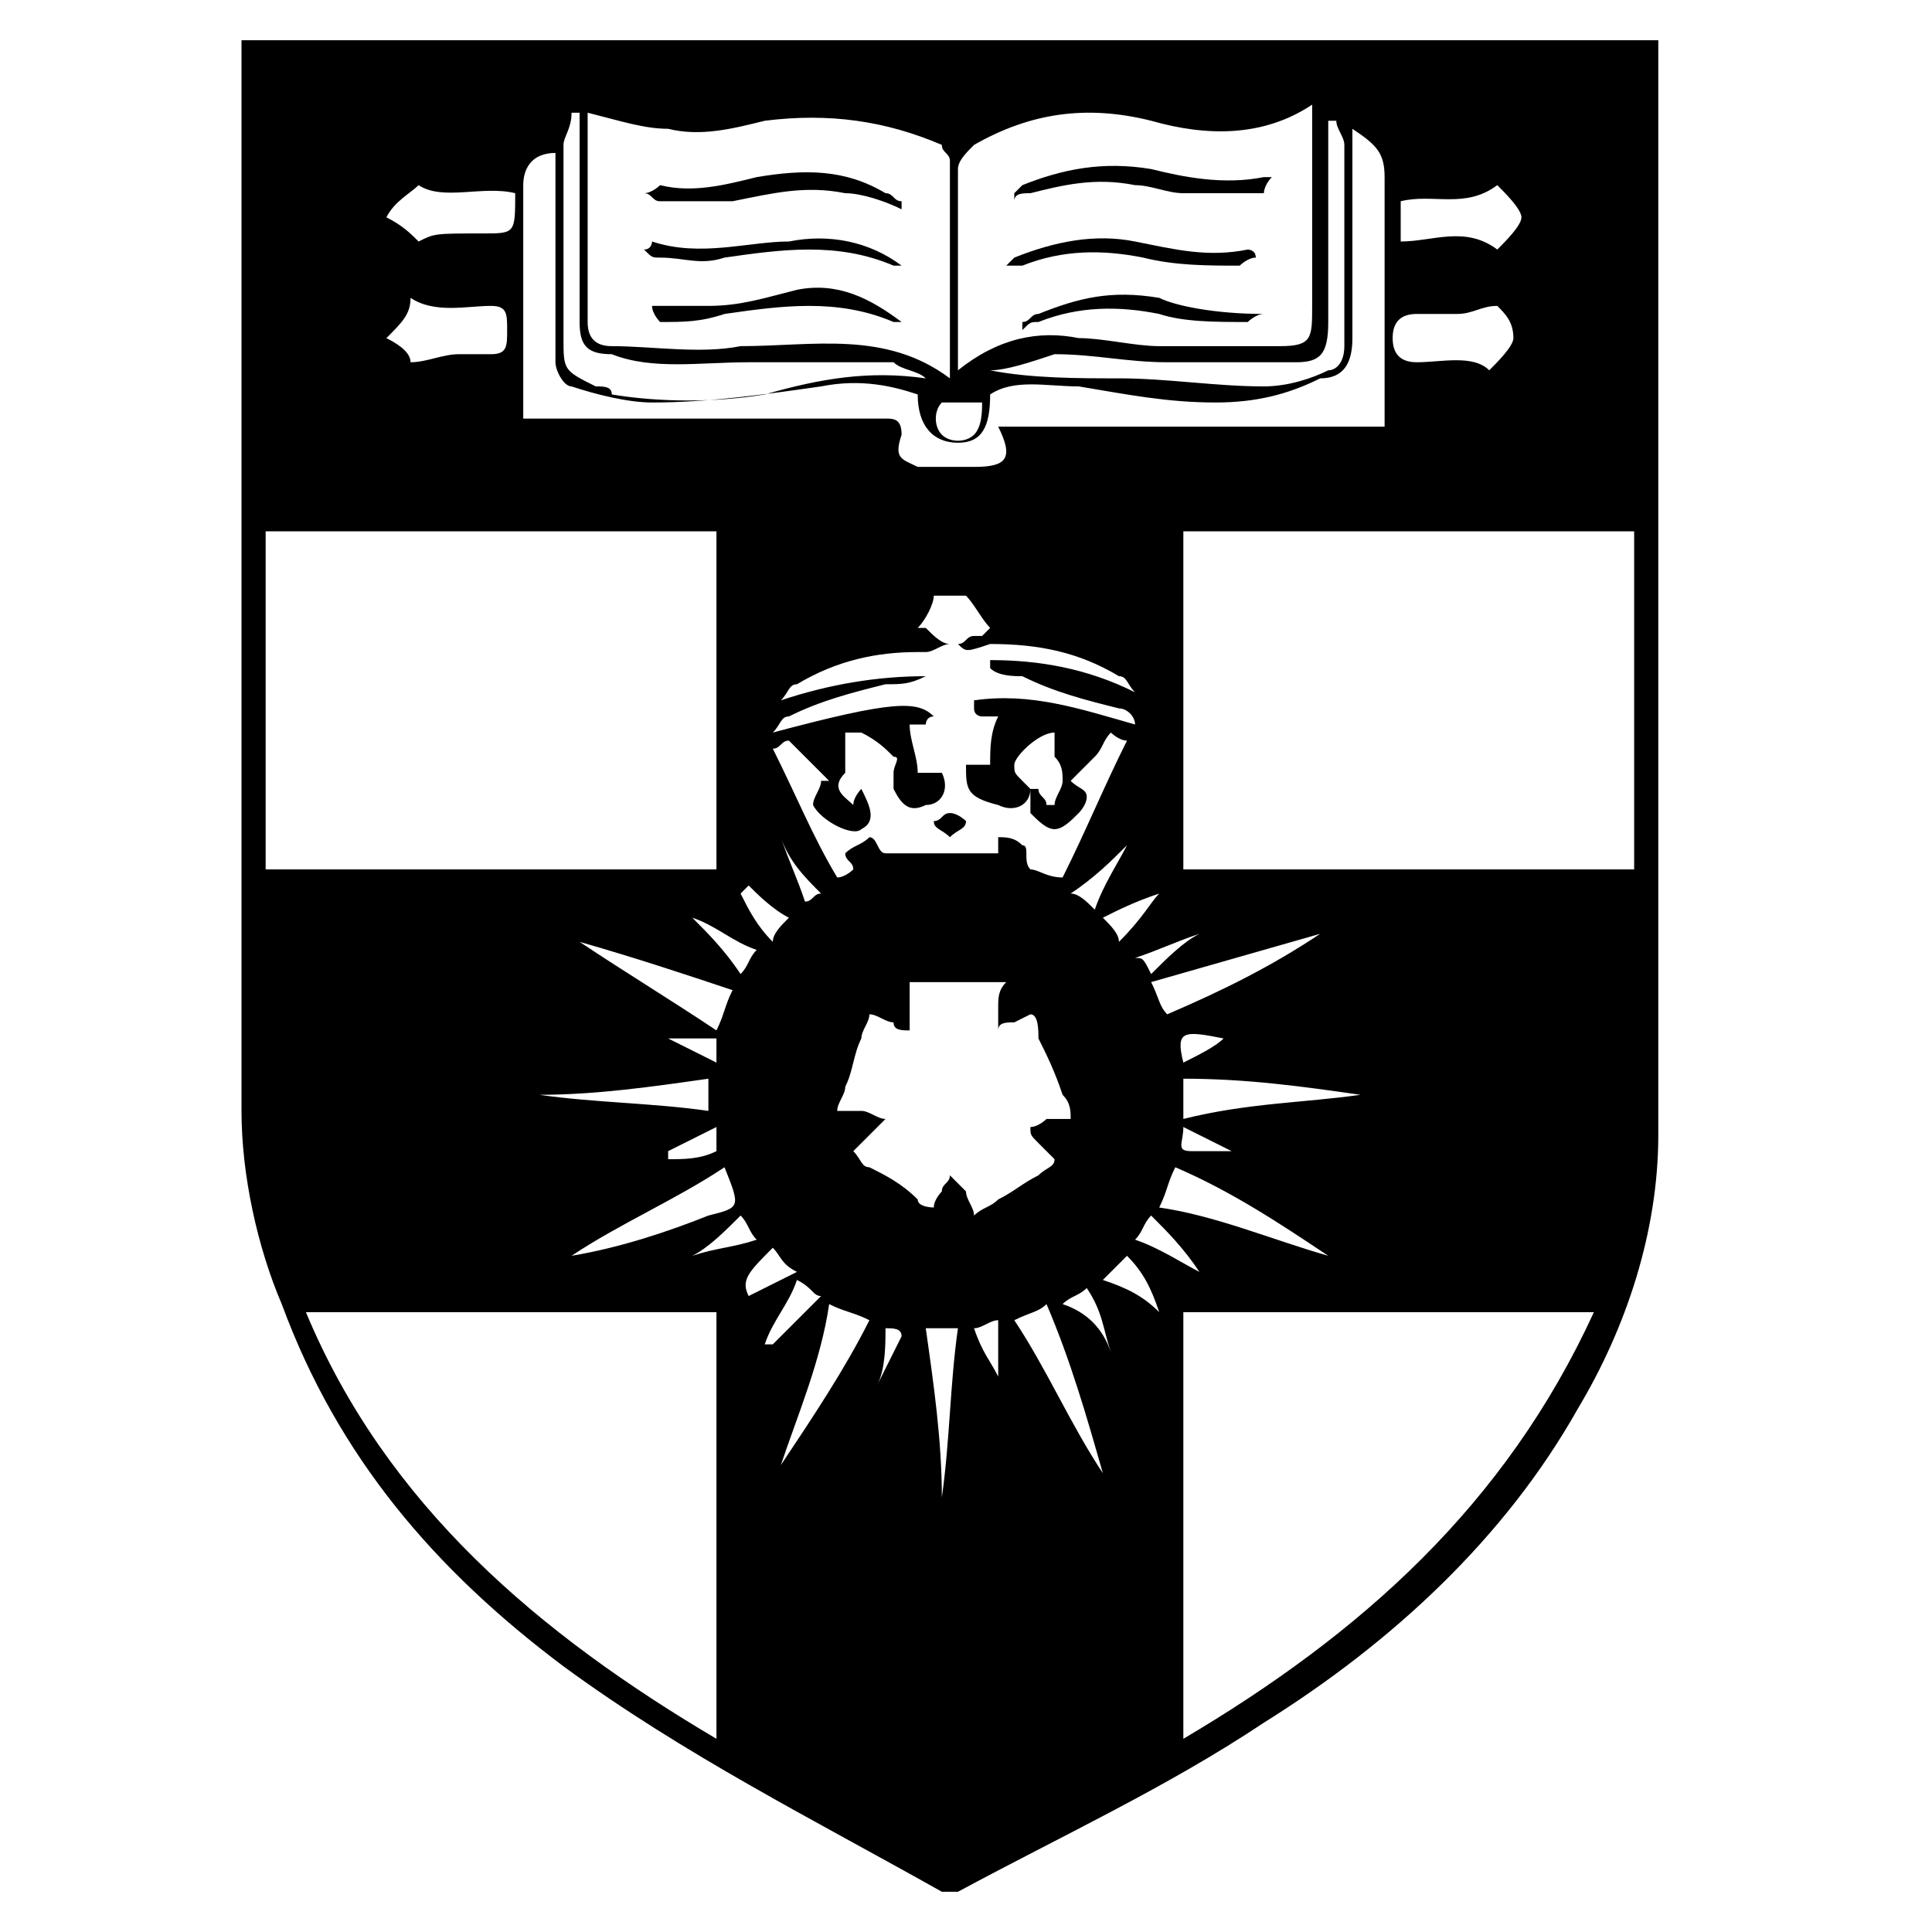<?xml version="1.0" encoding="utf-8"?>
<!-- Generator: Adobe Illustrator 22.0.1, SVG Export Plug-In . SVG Version: 6.00 Build 0)  -->
<svg version="1.1" id="Layer_1" xmlns="http://www.w3.org/2000/svg" xmlns:xlink="http://www.w3.org/1999/xlink" x="0px" y="0px"
	 viewBox="0 0 24 24" style="enable-background:new 0 0 24 24;" xml:space="preserve">
<path d="M3,0.5c5.9,0,11.7,0,17.6,0c0,0.1,0,0.2,0,0.3c0,4.4,0,8.9,0,13.3c0,1.2-0.4,2.4-1,3.4c-0.9,1.6-2.3,2.9-3.9,3.9
	c-1.2,0.8-2.5,1.4-3.8,2.1c-0.1,0-0.2,0-0.2,0c-1.6-0.9-3.2-1.7-4.7-2.8c-1.6-1.2-2.8-2.6-3.5-4.5C3.2,15.5,3,14.6,3,13.8
	C3,9.5,3,5.2,3,0.9C3,0.8,3,0.7,3,0.5z M8.9,6.6c-1.9,0-3.7,0-5.6,0c0,1.4,0,2.8,0,4.2c1.9,0,3.7,0,5.6,0C8.9,9.4,8.9,8,8.9,6.6z
	 M20.3,6.6c-1.9,0-3.7,0-5.6,0c0,1.4,0,2.8,0,4.2c1.9,0,3.7,0,5.6,0C20.3,9.4,20.3,8,20.3,6.6z M3.8,16.3c1,2.4,2.9,4,5.1,5.3
	c0-1.8,0-3.5,0-5.3C7.2,16.3,5.6,16.3,3.8,16.3z M14.7,21.6c2.2-1.3,4-2.9,5.1-5.3c-1.7,0-3.4,0-5.1,0C14.7,18,14.7,19.8,14.7,21.6z
	 M16.3,1.3c-0.6,0.4-1.3,0.4-2,0.2c-0.8-0.2-1.5-0.1-2.2,0.3C12,1.9,11.9,2,11.9,2.1c0,0.8,0,1.6,0,2.3c0,0.1,0,0.1,0,0.2
	c0.5-0.4,1-0.5,1.5-0.4c0.3,0,0.7,0.1,1,0.1c0.5,0,1,0,1.5,0c0.4,0,0.4-0.1,0.4-0.5c0-0.8,0-1.6,0-2.3C16.3,1.5,16.3,1.4,16.3,1.3z
	 M11.8,4.7c0-0.9,0-1.8,0-2.7c0-0.1-0.1-0.1-0.1-0.2C11,1.5,10.3,1.4,9.5,1.5C9.1,1.6,8.7,1.7,8.3,1.6c-0.3,0-0.6-0.1-1-0.2
	c0,0.9,0,1.7,0,2.6c0,0.2,0.1,0.3,0.3,0.3c0.5,0,1.1,0.1,1.6,0C10.1,4.3,11,4.1,11.8,4.7z M11.4,7.8c0,0,0.1,0,0.1,0
	C11.6,7.9,11.7,8,11.8,8c-0.1,0-0.2,0.1-0.3,0.1c0,0,0,0-0.1,0c-0.5,0-1,0.1-1.5,0.4c-0.1,0-0.1,0.1-0.2,0.2
	c0.6-0.2,1.2-0.3,1.8-0.3c-0.2,0.1-0.3,0.1-0.5,0.1c-0.4,0.1-0.8,0.2-1.2,0.4C9.7,8.9,9.7,9,9.6,9.1c1.5-0.4,1.8-0.4,2-0.2
	c-0.1,0-0.1,0.1-0.1,0.1c-0.1,0-0.1,0-0.2,0c0,0.2,0.1,0.4,0.1,0.6c0.1,0,0.2,0,0.3,0c0.1,0.2,0,0.4-0.2,0.4c-0.2,0.1-0.3,0-0.4-0.2
	c0,0,0-0.1,0-0.2c0-0.1,0.1-0.2,0-0.2c-0.1-0.1-0.2-0.2-0.4-0.3c0,0-0.1,0-0.2,0c0,0.1,0,0.2,0,0.3c0,0.1,0,0.2,0,0.2
	c-0.2,0.2,0,0.3,0.1,0.4c0-0.1,0.1-0.2,0.1-0.2c0.1,0.2,0.2,0.4,0,0.5c-0.1,0.1-0.5-0.1-0.6-0.3c0-0.1,0.1-0.2,0.1-0.3
	c0,0,0.1,0,0.1,0c-0.2-0.2-0.3-0.3-0.5-0.5c-0.1,0-0.1,0.1-0.2,0.1c0.3,0.6,0.5,1.1,0.8,1.6c0.1,0,0.2-0.1,0.2-0.1
	c0-0.1-0.1-0.1-0.1-0.2c0.1-0.1,0.2-0.1,0.3-0.2c0.1,0,0.1,0.2,0.2,0.2c0.5,0,0.9,0,1.4,0c0-0.1,0-0.2,0-0.2c0.1,0,0.2,0,0.3,0.1
	c0.1,0,0,0.2,0.1,0.3c0.1,0,0.2,0.1,0.4,0.1c0.3-0.6,0.5-1.1,0.8-1.7c-0.1,0-0.2-0.1-0.2-0.1c-0.1,0.1-0.1,0.2-0.2,0.3
	c-0.1,0.1-0.2,0.2-0.3,0.3c0.1,0.1,0.2,0.1,0.2,0.2c0,0.1-0.1,0.2-0.1,0.2c-0.1,0.1-0.2,0.2-0.3,0.2c-0.1,0-0.2-0.1-0.3-0.2
	c0-0.1,0-0.2,0-0.3c0,0,0,0,0.1,0c0,0.1,0.1,0.1,0.1,0.2c0,0,0.1,0,0.1,0c0-0.1,0.1-0.2,0.1-0.3c0-0.1,0-0.2-0.1-0.3
	c0-0.1,0-0.2,0-0.3c-0.2,0-0.5,0.3-0.5,0.4c0,0.1,0,0.1,0.1,0.2c0,0,0.1,0.1,0.1,0.1c0,0.2-0.2,0.3-0.4,0.2C12,9.9,12,9.8,12,9.5
	c0.1,0,0.2,0,0.3,0c0-0.2,0-0.4,0.1-0.6c-0.1,0-0.1,0-0.2,0c0,0-0.1,0-0.1-0.1c0,0,0-0.1,0-0.1c0.7-0.1,1.3,0.1,2,0.3
	c0-0.1-0.1-0.2-0.2-0.2c-0.4-0.1-0.8-0.2-1.2-0.4c-0.1,0-0.3,0-0.4-0.1c0,0,0,0,0-0.1c0.6,0,1.2,0.1,1.8,0.4
	c-0.1-0.1-0.1-0.2-0.2-0.2c-0.5-0.3-1-0.4-1.6-0.4C12,8.1,12,8.1,11.9,8C12,8,12,7.9,12.1,7.9c0,0,0.1,0,0.1,0c0,0,0,0,0.1-0.1
	c-0.1-0.1-0.2-0.3-0.3-0.4c-0.1,0-0.2,0-0.4,0C11.6,7.5,11.5,7.7,11.4,7.8z M17.2,5.3c0-0.1,0-0.1,0-0.2c0-1,0-1.9,0-2.9
	c0-0.3-0.1-0.4-0.4-0.6c0,0.1,0,0.2,0,0.3c0,0.8,0,1.5,0,2.3c0,0.3-0.1,0.5-0.4,0.5C16,4.9,15.6,5,15.1,5c-0.6,0-1.1-0.1-1.7-0.2
	c-0.4,0-0.8-0.1-1.1,0.1c0,0.4-0.1,0.6-0.4,0.6c-0.3,0-0.5-0.2-0.5-0.6c-0.3-0.1-0.7-0.2-1.2-0.1C9.5,4.9,8.8,5,8.1,5
	c-0.3,0-0.7-0.1-1-0.2c-0.1,0-0.2-0.2-0.2-0.3c0-0.8,0-1.7,0-2.5c0-0.1,0-0.1,0-0.1C6.6,1.9,6.5,2.1,6.5,2.3c0,0.9,0,1.8,0,2.7
	c0,0.1,0,0.2,0,0.2c1,0,2,0,3,0c0.5,0,1,0,1.5,0c0.1,0,0.2,0,0.2,0.2c-0.1,0.3,0,0.3,0.2,0.4c0.2,0,0.4,0,0.7,0
	c0.4,0,0.5-0.1,0.3-0.5C14,5.3,15.6,5.3,17.2,5.3z M12.9,12.9C13,12.9,13,12.9,12.9,12.9c0-0.1,0-0.3-0.1-0.3c0,0-0.2,0.1-0.2,0.1
	c-0.1,0-0.2,0-0.2,0.1c0-0.1,0-0.2,0-0.3c0-0.1,0-0.2,0.1-0.3c-0.1,0-0.2,0-0.3,0c-0.2,0-0.4,0-0.6,0c-0.1,0-0.2,0-0.3,0
	c0,0.1,0,0.2,0,0.3c0,0.1,0,0.2,0,0.3c-0.1,0-0.2,0-0.2-0.1c-0.1,0-0.2-0.1-0.3-0.1c0,0.1-0.1,0.2-0.1,0.3c-0.1,0.2-0.1,0.4-0.2,0.6
	c0,0.1-0.1,0.2-0.1,0.3c0.1,0,0.2,0,0.3,0c0.1,0,0.2,0.1,0.3,0.1c-0.1,0.1-0.1,0.1-0.2,0.2c-0.1,0.1-0.1,0.1-0.2,0.2
	c0.1,0.1,0.1,0.2,0.2,0.2c0.2,0.1,0.4,0.2,0.6,0.4c0,0.1,0.2,0.1,0.2,0.1c0-0.1,0.1-0.2,0.1-0.2c0-0.1,0.1-0.1,0.1-0.2
	c0.1,0.1,0.1,0.1,0.2,0.2c0,0.1,0.1,0.2,0.1,0.3c0.1-0.1,0.2-0.1,0.3-0.2c0.2-0.1,0.3-0.2,0.5-0.3c0.1-0.1,0.2-0.1,0.2-0.2
	c-0.1-0.1-0.1-0.1-0.2-0.2c-0.1-0.1-0.1-0.1-0.1-0.2c0.1,0,0.2-0.1,0.2-0.1c0.1,0,0.2,0,0.3,0c0-0.1,0-0.2-0.1-0.3
	C13.1,13.3,13,13.1,12.9,12.9z M11.5,4.7c-0.1-0.1-0.3-0.1-0.4-0.2c-0.6,0-1.2,0-1.8,0c-0.6,0-1.2,0.1-1.7-0.1
	C7.3,4.4,7.2,4.3,7.2,4c0-0.8,0-1.5,0-2.3c0-0.1,0-0.2,0-0.3c0,0-0.1,0-0.1,0C7.1,1.6,7,1.7,7,1.8c0,0.8,0,1.6,0,2.4
	c0,0.4,0,0.4,0.4,0.6c0.1,0,0.2,0,0.2,0.1c0.6,0.1,1.3,0.1,1.9,0C10.2,4.7,10.8,4.6,11.5,4.7z M12.3,4.6C12.3,4.7,12.3,4.7,12.3,4.6
	c0.5,0.1,1.1,0.1,1.6,0.1c0.6,0,1.2,0.1,1.8,0.1c0.3,0,0.6-0.1,0.8-0.2c0.1,0,0.2-0.1,0.2-0.3c0-0.8,0-1.7,0-2.5
	c0-0.1-0.1-0.2-0.1-0.3c0,0,0,0-0.1,0c0,0.8,0,1.7,0,2.5c0,0.4-0.1,0.5-0.4,0.5c-0.5,0-1.1,0-1.6,0c-0.5,0-0.9-0.1-1.4-0.1
	C12.8,4.5,12.5,4.6,12.3,4.6z M6.4,2.4C6,2.3,5.5,2.5,5.2,2.3C5.1,2.4,4.9,2.5,4.8,2.7C5,2.8,5.1,2.9,5.2,3C5.4,2.9,5.4,2.9,6,2.9
	C6.4,2.9,6.4,2.9,6.4,2.4C6.4,2.5,6.4,2.5,6.4,2.4z M18.6,3.1c0.1-0.1,0.3-0.3,0.3-0.4c0-0.1-0.2-0.3-0.3-0.4
	c-0.4,0.3-0.8,0.1-1.2,0.2c0,0.2,0,0.3,0,0.5C17.8,3,18.2,2.8,18.6,3.1z M5.1,4.5c0.2,0,0.4-0.1,0.6-0.1c0.1,0,0.3,0,0.4,0
	c0.2,0,0.2-0.1,0.2-0.3c0-0.2,0-0.3-0.2-0.3c-0.3,0-0.7,0.1-1-0.1C5.1,3.9,5,4,4.8,4.2C5,4.3,5.1,4.4,5.1,4.5z M18.6,3.8
	c-0.2,0-0.3,0.1-0.5,0.1c-0.2,0-0.3,0-0.5,0c-0.2,0-0.3,0.1-0.3,0.3c0,0.2,0.1,0.3,0.3,0.3c0.3,0,0.7-0.1,0.9,0.1
	c0.1-0.1,0.3-0.3,0.3-0.4C18.8,4,18.7,3.9,18.6,3.8z M16.5,15.6C16.5,15.6,16.5,15.6,16.5,15.6c-0.6-0.4-1.2-0.8-1.9-1.1
	c-0.1,0.2-0.1,0.3-0.2,0.5C15.1,15.1,15.8,15.4,16.5,15.6z M9.7,18.2C9.7,18.2,9.8,18.3,9.7,18.2c0.4-0.6,0.8-1.2,1.1-1.8
	c-0.2-0.1-0.3-0.1-0.5-0.2C10.2,16.9,9.9,17.6,9.7,18.2z M7.2,11.7C7.2,11.7,7.2,11.7,7.2,11.7c0.6,0.4,1.1,0.7,1.7,1.1
	c0.1-0.2,0.1-0.3,0.2-0.5C8.5,12.1,7.9,11.9,7.2,11.7z M9,14.5c-0.6,0.4-1.3,0.7-1.9,1.1c0.6-0.1,1.2-0.3,1.7-0.5
	C9.2,15,9.2,15,9,14.5C9,14.6,9,14.6,9,14.5z M12.6,16.4c0.4,0.6,0.7,1.3,1.1,1.9c0,0,0,0,0,0c-0.2-0.7-0.4-1.4-0.7-2.1
	C12.9,16.3,12.8,16.3,12.6,16.4z M11.5,16.5c0.1,0.7,0.2,1.4,0.2,2.1c0,0,0,0,0,0c0.1-0.7,0.1-1.4,0.2-2.1
	C11.8,16.5,11.6,16.5,11.5,16.5z M16.4,11.6C16.4,11.6,16.4,11.6,16.4,11.6c-0.7,0.2-1.4,0.4-2.1,0.6c0.1,0.2,0.1,0.3,0.2,0.4
	C15.2,12.3,15.8,12,16.4,11.6z M16.9,13.6C16.9,13.6,16.9,13.6,16.9,13.6c-0.7-0.1-1.4-0.2-2.2-0.2c0,0.2,0,0.3,0,0.5
	C15.5,13.7,16.2,13.7,16.9,13.6z M8.8,13.4c-0.7,0.1-1.4,0.2-2.1,0.2c0,0,0,0,0,0c0.7,0.1,1.4,0.1,2.1,0.2
	C8.8,13.7,8.8,13.5,8.8,13.4z M11.7,5C11.7,5,11.6,5,11.7,5c-0.1,0.1-0.1,0.3,0,0.4c0.1,0.1,0.3,0.1,0.4,0c0.1-0.1,0.1-0.3,0.1-0.4
	C11.9,5,11.8,5,11.7,5z M14.9,15.8C14.9,15.8,14.9,15.8,14.9,15.8c-0.2-0.3-0.4-0.5-0.6-0.7c-0.1,0.1-0.1,0.2-0.2,0.3
	C14.4,15.5,14.7,15.7,14.9,15.8z M9.4,11.8c-0.3-0.1-0.5-0.3-0.8-0.4c0,0,0,0,0,0c0.2,0.2,0.4,0.4,0.6,0.7C9.3,12,9.3,11.9,9.4,11.8
	z M13.6,11.3c0.1-0.3,0.3-0.6,0.4-0.8c0,0,0,0,0,0c-0.2,0.2-0.4,0.4-0.7,0.6C13.4,11.1,13.5,11.2,13.6,11.3z M9.9,15.9
	c-0.1,0.3-0.3,0.5-0.4,0.8c0,0,0,0,0.1,0c0.2-0.2,0.4-0.4,0.6-0.6C10.1,16.1,10.1,16,9.9,15.9z M14.4,16.3
	C14.4,16.3,14.4,16.2,14.4,16.3c-0.1-0.3-0.2-0.5-0.4-0.7c-0.1,0.1-0.2,0.2-0.3,0.3C14,16,14.2,16.1,14.4,16.3z M14.4,11.1
	C14.4,11,14.4,11,14.4,11.1c-0.3,0.1-0.5,0.2-0.7,0.3c0.1,0.1,0.2,0.2,0.2,0.3C14.2,11.4,14.3,11.2,14.4,11.1z M10.2,11.1
	c-0.2-0.2-0.4-0.4-0.5-0.7c0,0,0,0,0,0c0.1,0.3,0.2,0.5,0.3,0.8C10.1,11.2,10.1,11.1,10.2,11.1z M8.6,15.6
	C8.6,15.6,8.6,15.7,8.6,15.6c0.3-0.1,0.5-0.1,0.8-0.2c-0.1-0.1-0.1-0.2-0.2-0.3C9,15.3,8.8,15.5,8.6,15.6z M13.8,16.8
	C13.8,16.7,13.9,16.7,13.8,16.8c-0.1-0.3-0.1-0.5-0.3-0.8c-0.1,0.1-0.2,0.1-0.3,0.2C13.5,16.3,13.7,16.5,13.8,16.8z M9.8,11.4
	c-0.2-0.1-0.4-0.3-0.5-0.4c0,0,0,0-0.1,0.1c0.1,0.2,0.2,0.4,0.4,0.6C9.6,11.6,9.7,11.5,9.8,11.4z M14.3,12.1
	c0.2-0.2,0.4-0.4,0.6-0.5c0,0,0,0,0,0c-0.3,0.1-0.5,0.2-0.8,0.3C14.2,11.9,14.2,11.9,14.3,12.1z M9.6,15.5c-0.3,0.3-0.4,0.4-0.3,0.6
	c0.2-0.1,0.4-0.2,0.6-0.3C9.7,15.7,9.7,15.6,9.6,15.5z M11,16.5c0,0.2,0,0.5-0.1,0.7c0,0,0,0,0,0c0.1-0.2,0.2-0.4,0.3-0.6
	C11.2,16.5,11.1,16.5,11,16.5z M8.3,12.9C8.2,12.9,8.2,12.9,8.3,12.9c0.2,0.1,0.4,0.2,0.6,0.3c0-0.1,0-0.2,0-0.3
	C8.7,12.9,8.5,12.9,8.3,12.9z M14.7,14c0,0.2-0.1,0.3,0.1,0.3c0.2,0,0.3,0,0.5,0c0,0,0,0,0,0C15.1,14.2,14.9,14.1,14.7,14z
	 M14.7,13.2c0.2-0.1,0.4-0.2,0.5-0.3C14.7,12.8,14.6,12.8,14.7,13.2z M8.9,14c-0.2,0.1-0.4,0.2-0.6,0.3c0,0,0,0,0,0.1
	c0.2,0,0.4,0,0.6-0.1C8.9,14.2,8.9,14.1,8.9,14z M12.4,17.1C12.4,17.1,12.5,17.1,12.4,17.1c0-0.2,0-0.4,0-0.7
	c-0.1,0-0.2,0.1-0.3,0.1C12.2,16.8,12.3,16.9,12.4,17.1z"/>
<path d="M15.7,3.9c-0.1,0-0.2,0.1-0.2,0.1c-0.4,0-0.8,0-1.1-0.1c-0.5-0.1-1-0.1-1.5,0.1c-0.1,0-0.1,0-0.2,0.1c0,0,0,0,0-0.1
	c0.1,0,0.1-0.1,0.2-0.1c0.5-0.2,0.9-0.3,1.5-0.2C14.6,3.8,15.1,3.9,15.7,3.9C15.6,3.8,15.6,3.8,15.7,3.9C15.7,3.9,15.7,3.9,15.7,3.9
	z"/>
<path d="M12.5,3.3c0,0,0.1-0.1,0.1-0.1c0.5-0.2,1-0.3,1.5-0.2c0.5,0.1,0.9,0.2,1.4,0.1c0,0,0.1,0,0.1,0.1c-0.1,0-0.2,0.1-0.2,0.1
	c-0.4,0-0.8,0-1.2-0.1c-0.5-0.1-1-0.1-1.5,0.1C12.7,3.3,12.6,3.3,12.5,3.3C12.6,3.3,12.6,3.3,12.5,3.3z"/>
<path d="M15.7,2.4c-0.4,0-0.7,0-1,0c-0.2,0-0.4-0.1-0.6-0.1c-0.5-0.1-0.9,0-1.3,0.1c-0.1,0-0.2,0-0.2,0.1c0,0,0,0,0-0.1
	c0,0,0.1-0.1,0.1-0.1c0.5-0.2,1-0.3,1.6-0.2c0.4,0.1,0.9,0.2,1.4,0.1c0,0,0.1,0,0.1,0C15.7,2.3,15.7,2.4,15.7,2.4z"/>
<path d="M8.1,3.8c0.2,0,0.5,0,0.7,0c0.4,0,0.7-0.1,1.1-0.2c0.5-0.1,0.9,0.1,1.3,0.4c0,0-0.1,0-0.1,0C10.4,3.7,9.7,3.8,9,3.9
	C8.7,4,8.5,4,8.2,4C8.2,4,8.1,3.9,8.1,3.8C8.1,3.9,8.1,3.8,8.1,3.8z"/>
<path d="M11.2,3.3c0,0-0.1,0-0.1,0C10.4,3,9.7,3.1,9,3.2c-0.3,0.1-0.5,0-0.8,0c-0.1,0-0.1,0-0.2-0.1c0.1,0,0.1-0.1,0.1-0.1
	C8.7,3.2,9.3,3,9.8,3C10.3,2.9,10.8,3,11.2,3.3C11.2,3.3,11.2,3.3,11.2,3.3z"/>
<path d="M8,2.4c0.1,0,0.2-0.1,0.2-0.1c0.4,0.1,0.8,0,1.2-0.1C10,2.1,10.5,2.1,11,2.4c0.1,0,0.1,0.1,0.2,0.1c0,0,0,0,0,0.1
	c-0.2-0.1-0.5-0.2-0.7-0.2c-0.5-0.1-0.9,0-1.4,0.1c-0.3,0-0.6,0-0.9,0C8.1,2.5,8.1,2.4,8,2.4z"/>
<path d="M11.8,10.4c-0.1-0.1-0.2-0.1-0.2-0.2c0.1,0,0.1-0.1,0.2-0.1c0.1,0,0.2,0.1,0.2,0.1C12,10.3,11.9,10.3,11.8,10.4z"/>
</svg>
